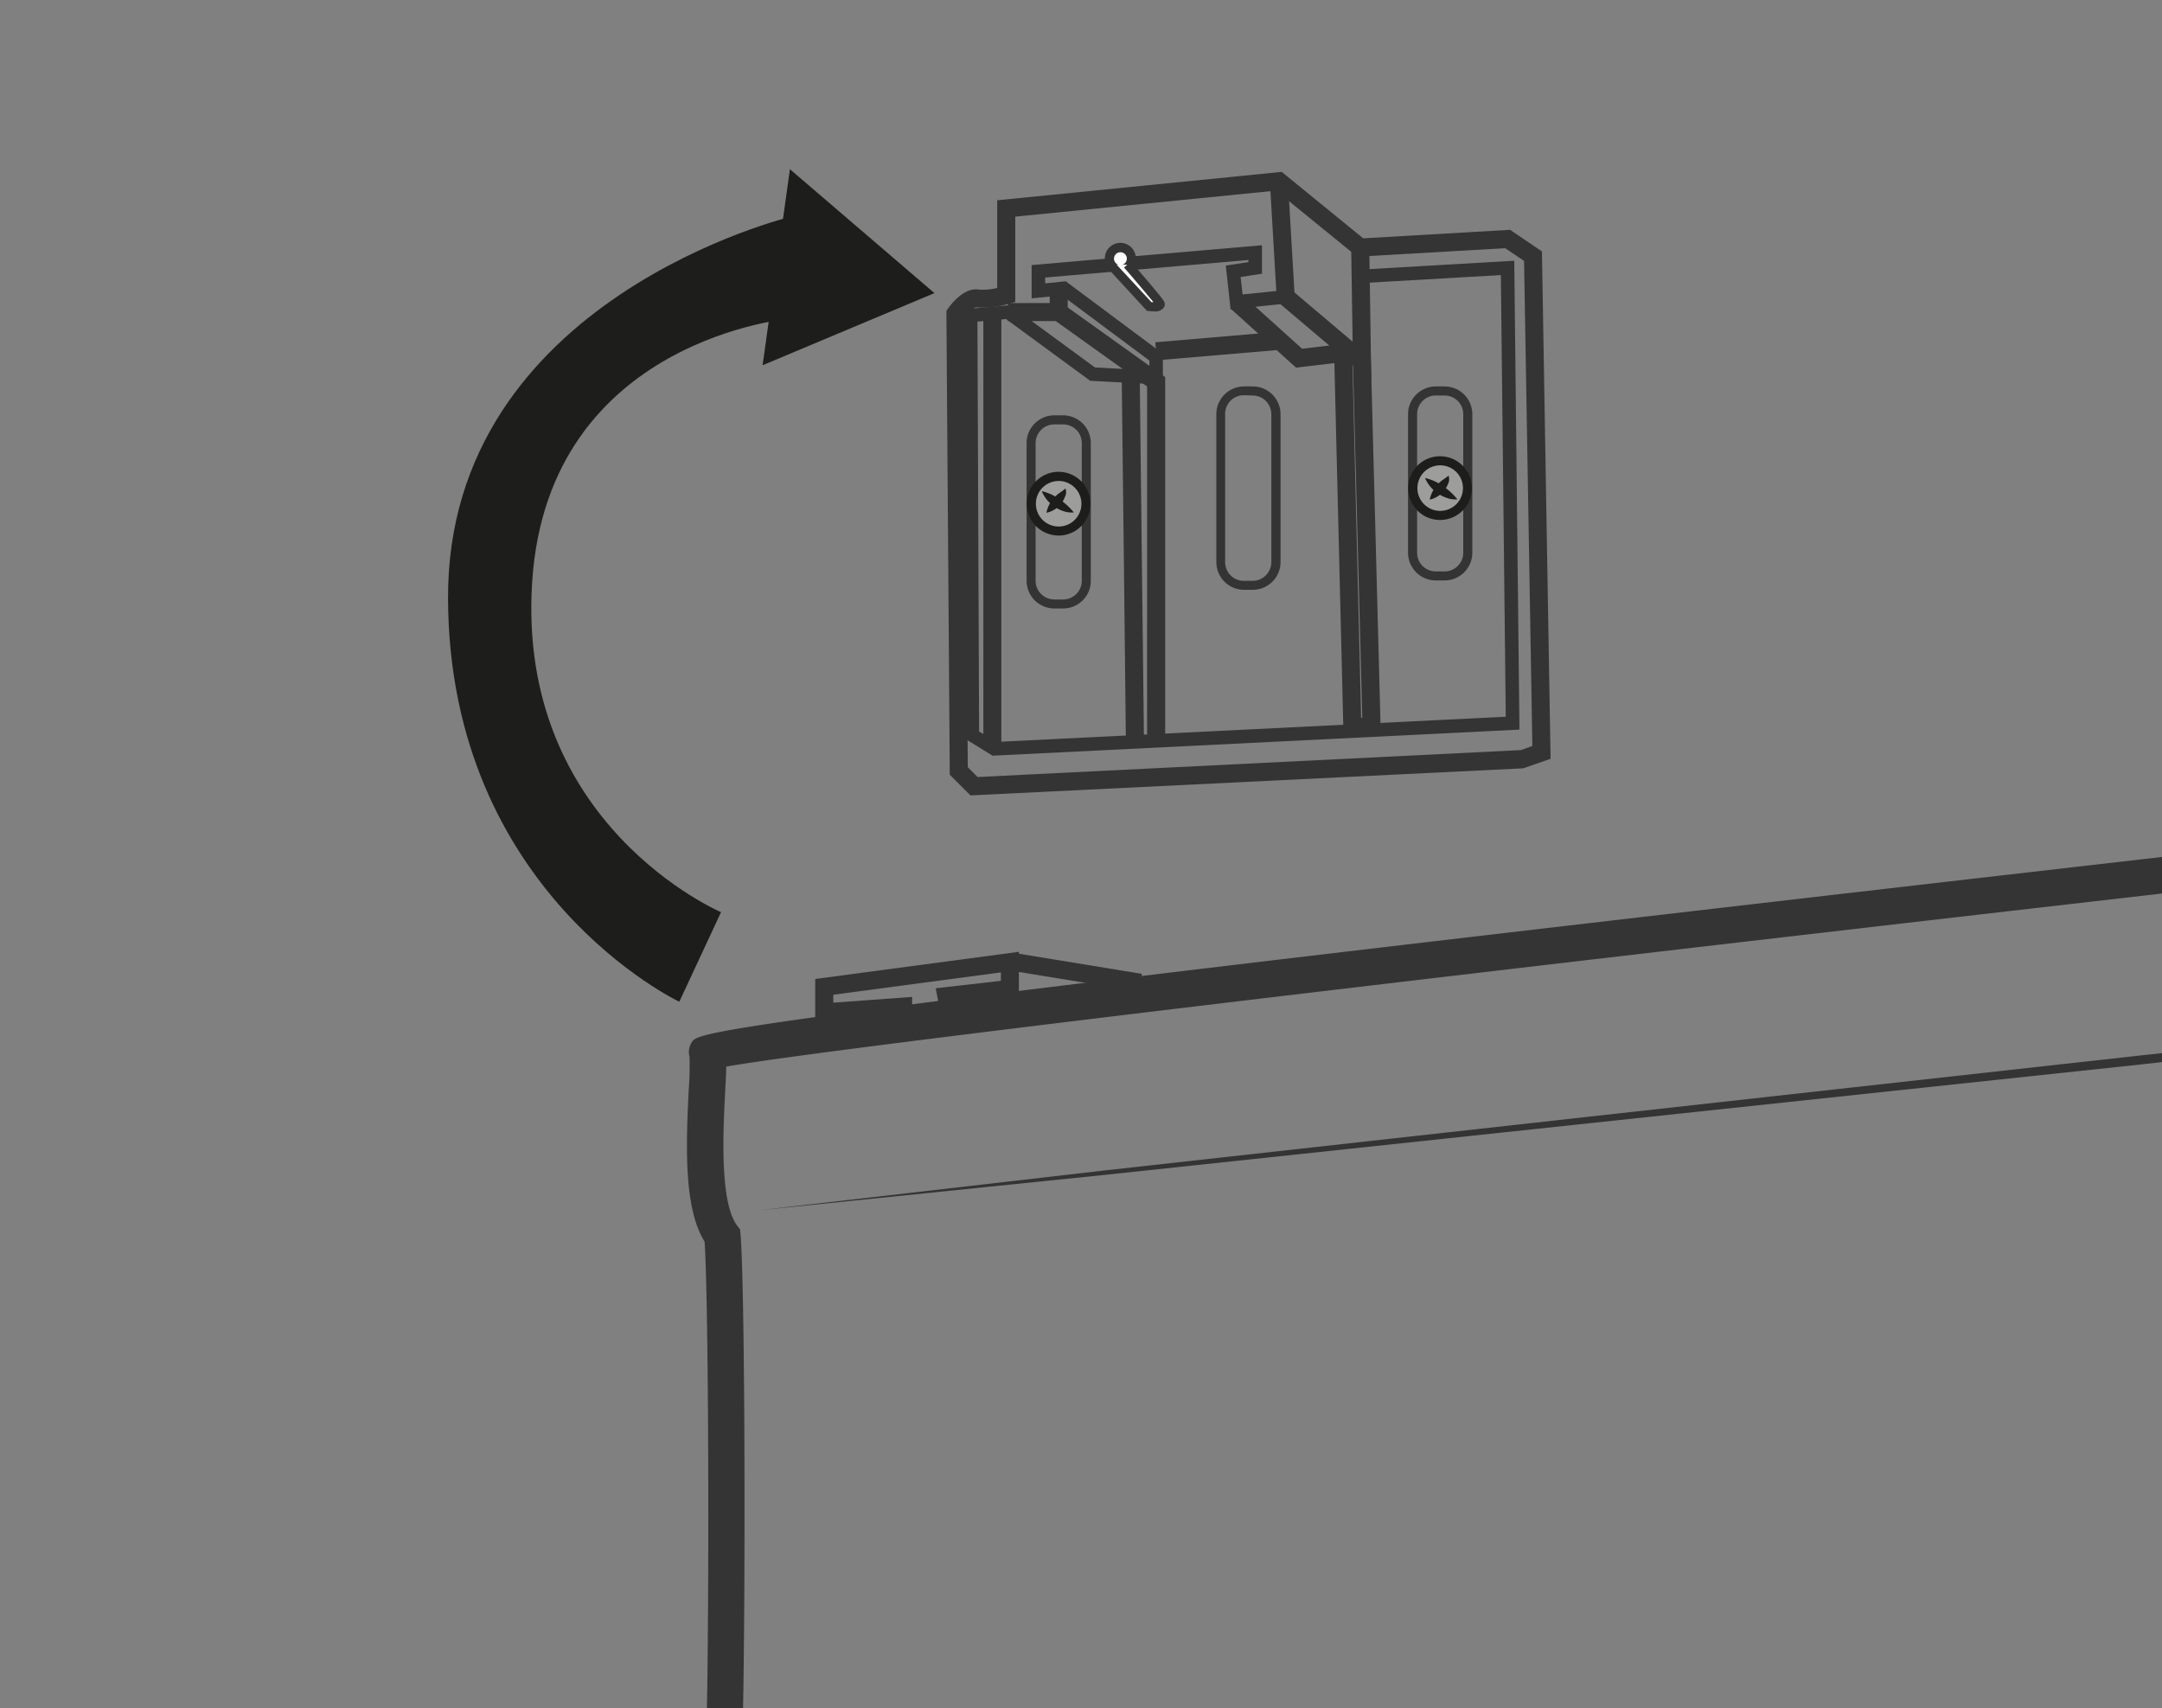 <svg id="Vrstva_1" data-name="Vrstva 1" xmlns="http://www.w3.org/2000/svg" xmlns:xlink="http://www.w3.org/1999/xlink" viewBox="0 0 300 237"><rect x="0" y="0" width="300" height="237" fill="#808080" stroke="none"/><defs><style>.cls-1{fill:none;}.cls-2{fill:#fff;}.cls-3{clip-path:url(#clip-path);}.cls-4{fill:#343434;}.cls-5{fill:#1d1d1b;}.cls-6{fill:#9d9d9c;}.cls-7{clip-path:url(#clip-path-2);}.cls-8{clip-path:url(#clip-path-3);}</style><clipPath id="clip-path"><rect class="cls-1" x="69.41" y="85.91" width="233.89" height="183.01"/></clipPath><clipPath id="clip-path-2"><polygon class="cls-1" points="309.52 -454.36 74.54 -457.28 82.35 -723.56 308.16 -722.84 309.52 -454.36"/></clipPath><clipPath id="clip-path-3"><polygon class="cls-2" points="-385.39 -149.23 -593.57 -149.45 -590.34 -392.1 -386.62 -391.45 -385.39 -149.23"/></clipPath></defs><g class="cls-3"><path class="cls-4" d="M490.84,685.56l-2.46-.28c-143.64-16.12-385-43.39-387.83-44.8a24.16,24.16,0,0,0-3.47-1c-5-1.17-11.94-2.77-12.69-8-.8-5.61,16.34-87.76,19.55-99.19-1.43-4.16-2.9-18-6.29-72.3-.59-9.38-1.09-17.47-1.27-18.74-.84-5.88,5.4-95,6.93-106.72-5.9-13.06-6-83.21-5.54-88.37.68-6.8.69-63.51,0-73.87-2.79-4.49-2.64-12.55-2.2-21.12a44,44,0,0,0,.11-4.54,2.43,2.43,0,0,1,.31-2c1-1.59,1.59-2.47,200.82-25.35C394.76,108.07,493.74,97,494.73,96.86l2.78-.31V163c0,18.75-5.67,61.92-7.09,69.75-1.38,7.61.11,50.26,1.9,54.32,1.56,3.13,3.21,20.3,3.86,28.94,1.74,23,.55,26.95-.59,28.2-2.11,6.33-7.25,68.27-10,106.59.26,2.7,2.92,30.28,4.91,55,1.91,23.63,7.37,51.7,8.29,56.33a22.79,22.79,0,0,1,4.32,8.25c1.43,5-8.76,87.57-11.91,112.74ZM102.53,635.88c9.35,1.86,253.3,29.48,384,44.15,5.23-41.92,12.47-103.67,11.72-108.4a16.79,16.79,0,0,0-3.58-6.59l-.51-.53-.16-.73c-.06-.31-6.4-31.57-8.5-57.58-2.09-25.85-4.9-54.83-4.93-55.12l0-.22,0-.21c7.19-98.47,10-108.16,11.26-109.74a1.23,1.23,0,0,0-.21.32c1.82-4.51-1.93-47.94-3.75-52-2.61-5.23-3.62-50.34-2.34-57.42,1.36-7.49,7-50.74,7-68.86V102.15C362.89,116.68,124.17,143.84,100.77,148c0,.9-.07,2-.15,3.52-.27,5.33-.78,15.27,1.65,18.52l.43.57.06.72c.74,8.84.73,68.05,0,75.42-.78,7.79.22,77.88,5.28,86.13l.5.82-.17.94c-1.45,8-7.63,101.14-7,106,.2,1.4.58,7.53,1.31,19.13,1.33,21.3,4.07,65.15,5.9,70.78l1.13.85-.77,1.81c-2.51,5.92-19.87,92.69-19.55,97.73.25,1.78,6.28,3.17,8.85,3.77A26.21,26.21,0,0,1,102.53,635.88Z"/><polygon class="cls-4" points="105.2 167.95 153.1 162.43 201.02 157.11 296.86 146.47 392.75 136.24 440.7 131.14 488.66 126.23 440.76 131.75 392.84 137.07 297 147.71 201.11 157.93 153.17 163.04 105.2 167.95"/><polygon class="cls-4" points="113.12 141.82 113.12 135.84 141.38 132.07 141.38 138.34 132.8 139.31 132.93 140.02 130.47 140.48 129.84 137.13 138.88 136.1 138.88 134.93 115.63 138.03 115.63 139.13 126.57 138.33 126.57 140.94 125.29 140.94 113.12 141.82"/><rect class="cls-4" x="148.28" y="126.1" width="2.5" height="17.67" transform="translate(-7.81 260.67) rotate(-80.69)"/></g><path class="cls-4" d="M134.66,110.37l-2.87-2.87-.47-64.35.22-.33c.35-.5,2.22-3,4.29-2.64a8.48,8.48,0,0,0,2.54-.22V27.79l39.48-3.94,11.31,9.22,20.38-1.18,4.42,3,1.2,70.4-3.79,1.32Zm-.37-3.92,1.36,1.37,75.41-3.74,1.57-.57L211.48,36.2l-2.63-1.76-20.52,1.18-11.26-9.17-36.19,3.61V41.9l-.93.26a13.26,13.26,0,0,1-4.53.49,4.34,4.34,0,0,0-1.59,1.3Z"/><polygon class="cls-4" points="190.28 52.88 177.18 41.79 176.21 25.22 178.71 25.07 179.62 40.58 187.69 47.41 187.49 34.36 190 34.33 190.28 52.88"/><polygon class="cls-4" points="137.73 104.86 133.99 102.55 133.74 42.92 140.13 42.34 151.94 50.99 159.49 51.39 159.49 50.03 147.34 40.98 143.15 41.4 143.15 36.78 175.11 34.03 175.11 37.98 172.15 38.44 172.42 40.86 178.31 40.25 178.5 42.12 170.76 42.92 170.09 36.85 173.23 36.37 173.23 36.08 145.03 38.51 145.03 39.32 147.88 39.03 161.36 49.08 161.36 53.38 151.28 52.84 139.59 44.27 135.63 44.63 135.86 101.5 138.22 102.95 208.94 99.45 208.26 38.17 188.8 39.29 188.69 37.42 210.12 36.18 210.84 101.24 137.73 104.86"/><polygon class="cls-4" points="161.68 102.49 159.17 102.49 159.17 53.62 145.66 43.95 145.66 40.48 148.16 40.48 148.16 42.66 161.68 52.33 161.68 102.49"/><rect class="cls-4" x="139.86" y="42.05" width="7.05" height="2.5"/><path class="cls-4" d="M200.45,80.54h-1.22a3.85,3.85,0,0,1-3.85-3.85V57.47a3.86,3.86,0,0,1,3.85-3.85h1.22a3.86,3.86,0,0,1,3.85,3.85V76.69A3.85,3.85,0,0,1,200.45,80.54Zm-1.22-25.66a2.59,2.59,0,0,0-2.59,2.59V76.69a2.59,2.59,0,0,0,2.59,2.6h1.22a2.59,2.59,0,0,0,2.59-2.6V57.47a2.59,2.59,0,0,0-2.59-2.59Z"/><path class="cls-4" d="M147.52,84.43H146.3a3.85,3.85,0,0,1-3.85-3.84V61.48a3.86,3.86,0,0,1,3.85-3.85h1.22a3.85,3.85,0,0,1,3.84,3.85V80.59A3.84,3.84,0,0,1,147.52,84.43ZM146.3,58.89a2.6,2.6,0,0,0-2.6,2.59V80.59a2.6,2.6,0,0,0,2.6,2.59h1.22a2.59,2.59,0,0,0,2.59-2.59V61.48a2.59,2.59,0,0,0-2.59-2.59Z"/><path class="cls-4" d="M173.84,81.84h-1.22A3.85,3.85,0,0,1,168.78,78V57.47a3.85,3.85,0,0,1,3.84-3.85h1.22a3.86,3.86,0,0,1,3.85,3.85V78A3.86,3.86,0,0,1,173.84,81.84Zm-1.22-27A2.59,2.59,0,0,0,170,57.47V78a2.6,2.6,0,0,0,2.59,2.6h1.22a2.61,2.61,0,0,0,2.6-2.6V57.47a2.6,2.6,0,0,0-2.6-2.59Z"/><polygon class="cls-4" points="186.43 102.21 185.1 47.95 187.6 47.88 188.87 99.61 189.03 99.6 187.73 50.18 190.23 50.11 191.6 102.01 186.43 102.21"/><rect class="cls-4" x="136.45" y="43.5" width="2.5" height="59.46"/><path class="cls-4" d="M156.23,103c0-2.06-.58-50.45-.58-50.78h2.5c0,.54.58,50.26.59,50.76Z"/><polygon class="cls-4" points="179.84 51.01 170.75 42.82 172.43 40.96 180.68 48.39 186.24 47.73 186.53 50.22 179.84 51.01"/><rect class="cls-4" x="160.39" y="46.77" width="16.7" height="2.51" transform="translate(-3.47 14.51) rotate(-4.87)"/><path class="cls-5" d="M100.05,126.57s-28.45-12.1-26.2-45.92S110,44.15,110,44.15V30S62,41.35,62.17,83.07C62.32,123.91,94.26,139,94.26,139"/><polyline class="cls-5" points="109.61 23.48 129.66 40.67 105.82 50.68"/><ellipse class="cls-6" cx="199.84" cy="67.73" rx="3.78" ry="3.79"/><path class="cls-5" d="M199.84,72.15a4.42,4.42,0,1,1,4.4-4.42A4.42,4.42,0,0,1,199.84,72.15Zm0-7.58A3.16,3.16,0,1,0,203,67.73,3.16,3.16,0,0,0,199.84,64.57Z"/><ellipse class="cls-6" cx="146.91" cy="69.9" rx="3.78" ry="3.79"/><path class="cls-5" d="M146.91,74.31a4.42,4.42,0,1,1,4.4-4.41A4.41,4.41,0,0,1,146.91,74.31Zm0-7.57a3.16,3.16,0,1,0,3.15,3.16A3.16,3.16,0,0,0,146.91,66.74Z"/><path class="cls-5" d="M144.55,68.15A6.85,6.85,0,0,1,147,69.27a9.36,9.36,0,0,1,2,1.83,3.34,3.34,0,0,1-1.45-.18,4.8,4.8,0,0,1-1.24-.62A4.85,4.85,0,0,1,144.55,68.15Z"/><path class="cls-5" d="M145.2,71.15a4.17,4.17,0,0,1,1-2,4.38,4.38,0,0,1,.77-.72,9.92,9.92,0,0,0,.88-.65,1.49,1.49,0,0,1-.11,1.23,3.39,3.39,0,0,1-.59,1A3.53,3.53,0,0,1,145.2,71.15Z"/><path class="cls-5" d="M197.74,66.33a6.85,6.85,0,0,1,2.49,1.12,8.94,8.94,0,0,1,2,1.84,3.43,3.43,0,0,1-1.44-.19,4.71,4.71,0,0,1-1.25-.62A4.85,4.85,0,0,1,197.74,66.33Z"/><path class="cls-5" d="M198.39,69.33a4.17,4.17,0,0,1,1-2,4.38,4.38,0,0,1,.77-.72A8.65,8.65,0,0,0,201,66a1.49,1.49,0,0,1-.11,1.23,3.17,3.17,0,0,1-.59.95A3.53,3.53,0,0,1,198.39,69.33Z"/><ellipse class="cls-2" cx="155.47" cy="35.89" rx="1.51" ry="1.52"/><path class="cls-4" d="M155.47,38a2.15,2.15,0,1,1,2.14-2.14A2.14,2.14,0,0,1,155.47,38Zm0-3a.89.89,0,1,0,.89.89A.89.89,0,0,0,155.47,35Z"/><path class="cls-2" d="M154.1,36.73l5.37,5.79s1.91.28,1.48-.42-4.51-5.37-4.51-5.37"/><path class="cls-4" d="M160.19,43.21a5.93,5.93,0,0,1-.8-.06l-.22,0-5.53-6,.91-.85,5.23,5.63.28,0c-.83-1-2.8-3.34-4.09-4.81l.95-.83c.42.49,4.12,4.73,4.56,5.46a.85.85,0,0,1,0,.95A1.47,1.47,0,0,1,160.19,43.21Z"/><g class="cls-7"><path class="cls-2" d="M706.91-680.63s-586.5,43.8-585.58,47-4.18,29,1.73,37.52c.57,12.51-2.64,99.79-4.06,110.14s-4.25,115.33,3.54,129.15c-2.5,11.35-16.91,149.19-16.14,156.5s2.42,131.19,6.45,134.46C109.48-58.75,77.73,71.16,78.5,78.48s17.29,9,21.36,11.19S666,176.22,666,176.22,691.47,20.05,689.66,12.7A28.37,28.37,0,0,0,683.87,1S676.23-45,674.54-83.58s-4.26-81.31-4.26-81.31,17.13-155.43,21.39-158.39.65-73.85-2.23-80.2-2.58-70.84-.08-82.2,13.11-74.42,14.11-101.44Z"/><path class="cls-4" d="M668.29,179.34l-2.69-.4c-169.15-25.38-563-84.63-567.06-86.86a34.79,34.79,0,0,0-5.26-1.66C86.2,88.5,76.51,85.86,75.76,78.76,74.88,70.43,105-51.19,109.91-65.87c-2-6-3.35-26.88-5.39-106.54-.36-14.39-.66-25.75-.86-27.67-.7-6.73,12.9-139.26,16-156.42-7.76-17.94-4.86-119.17-3.39-129.89,1.38-10,4.49-94.27,4.06-108.92-4.16-7.1-2.91-21.3-2.07-30.81a58.07,58.07,0,0,0,.4-6.88l-.37-1.26.78-1c1.09-1.57,1.55-2.23,94.52-9.93,48.67-4,116.36-9.41,201.2-16,144.43-11.18,290.46-22.09,291.92-22.2l3.06-.23L706.21-587c-1,27.53-11.66,90.53-14.17,101.93-2.44,11.16-2.52,75.08-.09,80.48,2.07,4.57,3.54,29.73,4,42.39,1.32,34.19-.81,39.41-2.26,40.81-3.35,7.88-14.41,99.72-20.68,156.59.21,3.48,2.64,44.45,4.25,81.12,1.55,35.3,8.19,77.47,9.17,83.55a32.11,32.11,0,0,1,5.87,12.2c1.85,7.51-19.34,138.44-23.61,164.61ZM100.92,87.12c11.87,3,371.18,57.23,562.81,86C673.78,111.33,688,19.7,687,13.29A25.91,25.91,0,0,0,681.84,2.9l-.54-.6-.14-.81c-.08-.46-7.69-46.66-9.37-84.95-1.66-38.09-4.23-80.84-4.26-81.26V-165l0-.23c15.62-141.76,20.37-157.52,22.09-159.91.89-1.88,1.81-13.65.77-38.73-.85-20.32-2.48-36.32-3.47-38.51-3.24-7.15-2.85-72.19-.27-83.93,2.4-10.93,13.06-74.25,14.05-101l3.33-90.44C511.47-663.27,154.44-636,124.17-631.52c0,1.4-.2,3.28-.43,5.88-.7,7.95-2,22.74,1.58,27.92l.45.65,0,.79c.58,12.44-2.67,100.33-4.08,110.63-1.57,11.45-3.84,114.91,3.21,127.42l.52.92-.23,1c-2.66,12.14-16.8,148.86-16.09,155.63.22,2,.46,11,.89,28.1.82,31.85,2.5,97.64,5,104.82l1.28,1-.92,2c-3.87,8.21-34.47,136.46-34.11,143,.35,3.33,8.58,5.56,13.49,6.9A36.74,36.74,0,0,1,100.92,87.12ZM689.62-325Z"/></g><polygon class="cls-2" points="-385.39 -149.23 -593.57 -149.45 -590.34 -392.1 -386.62 -391.45 -385.39 -149.23"/></svg>